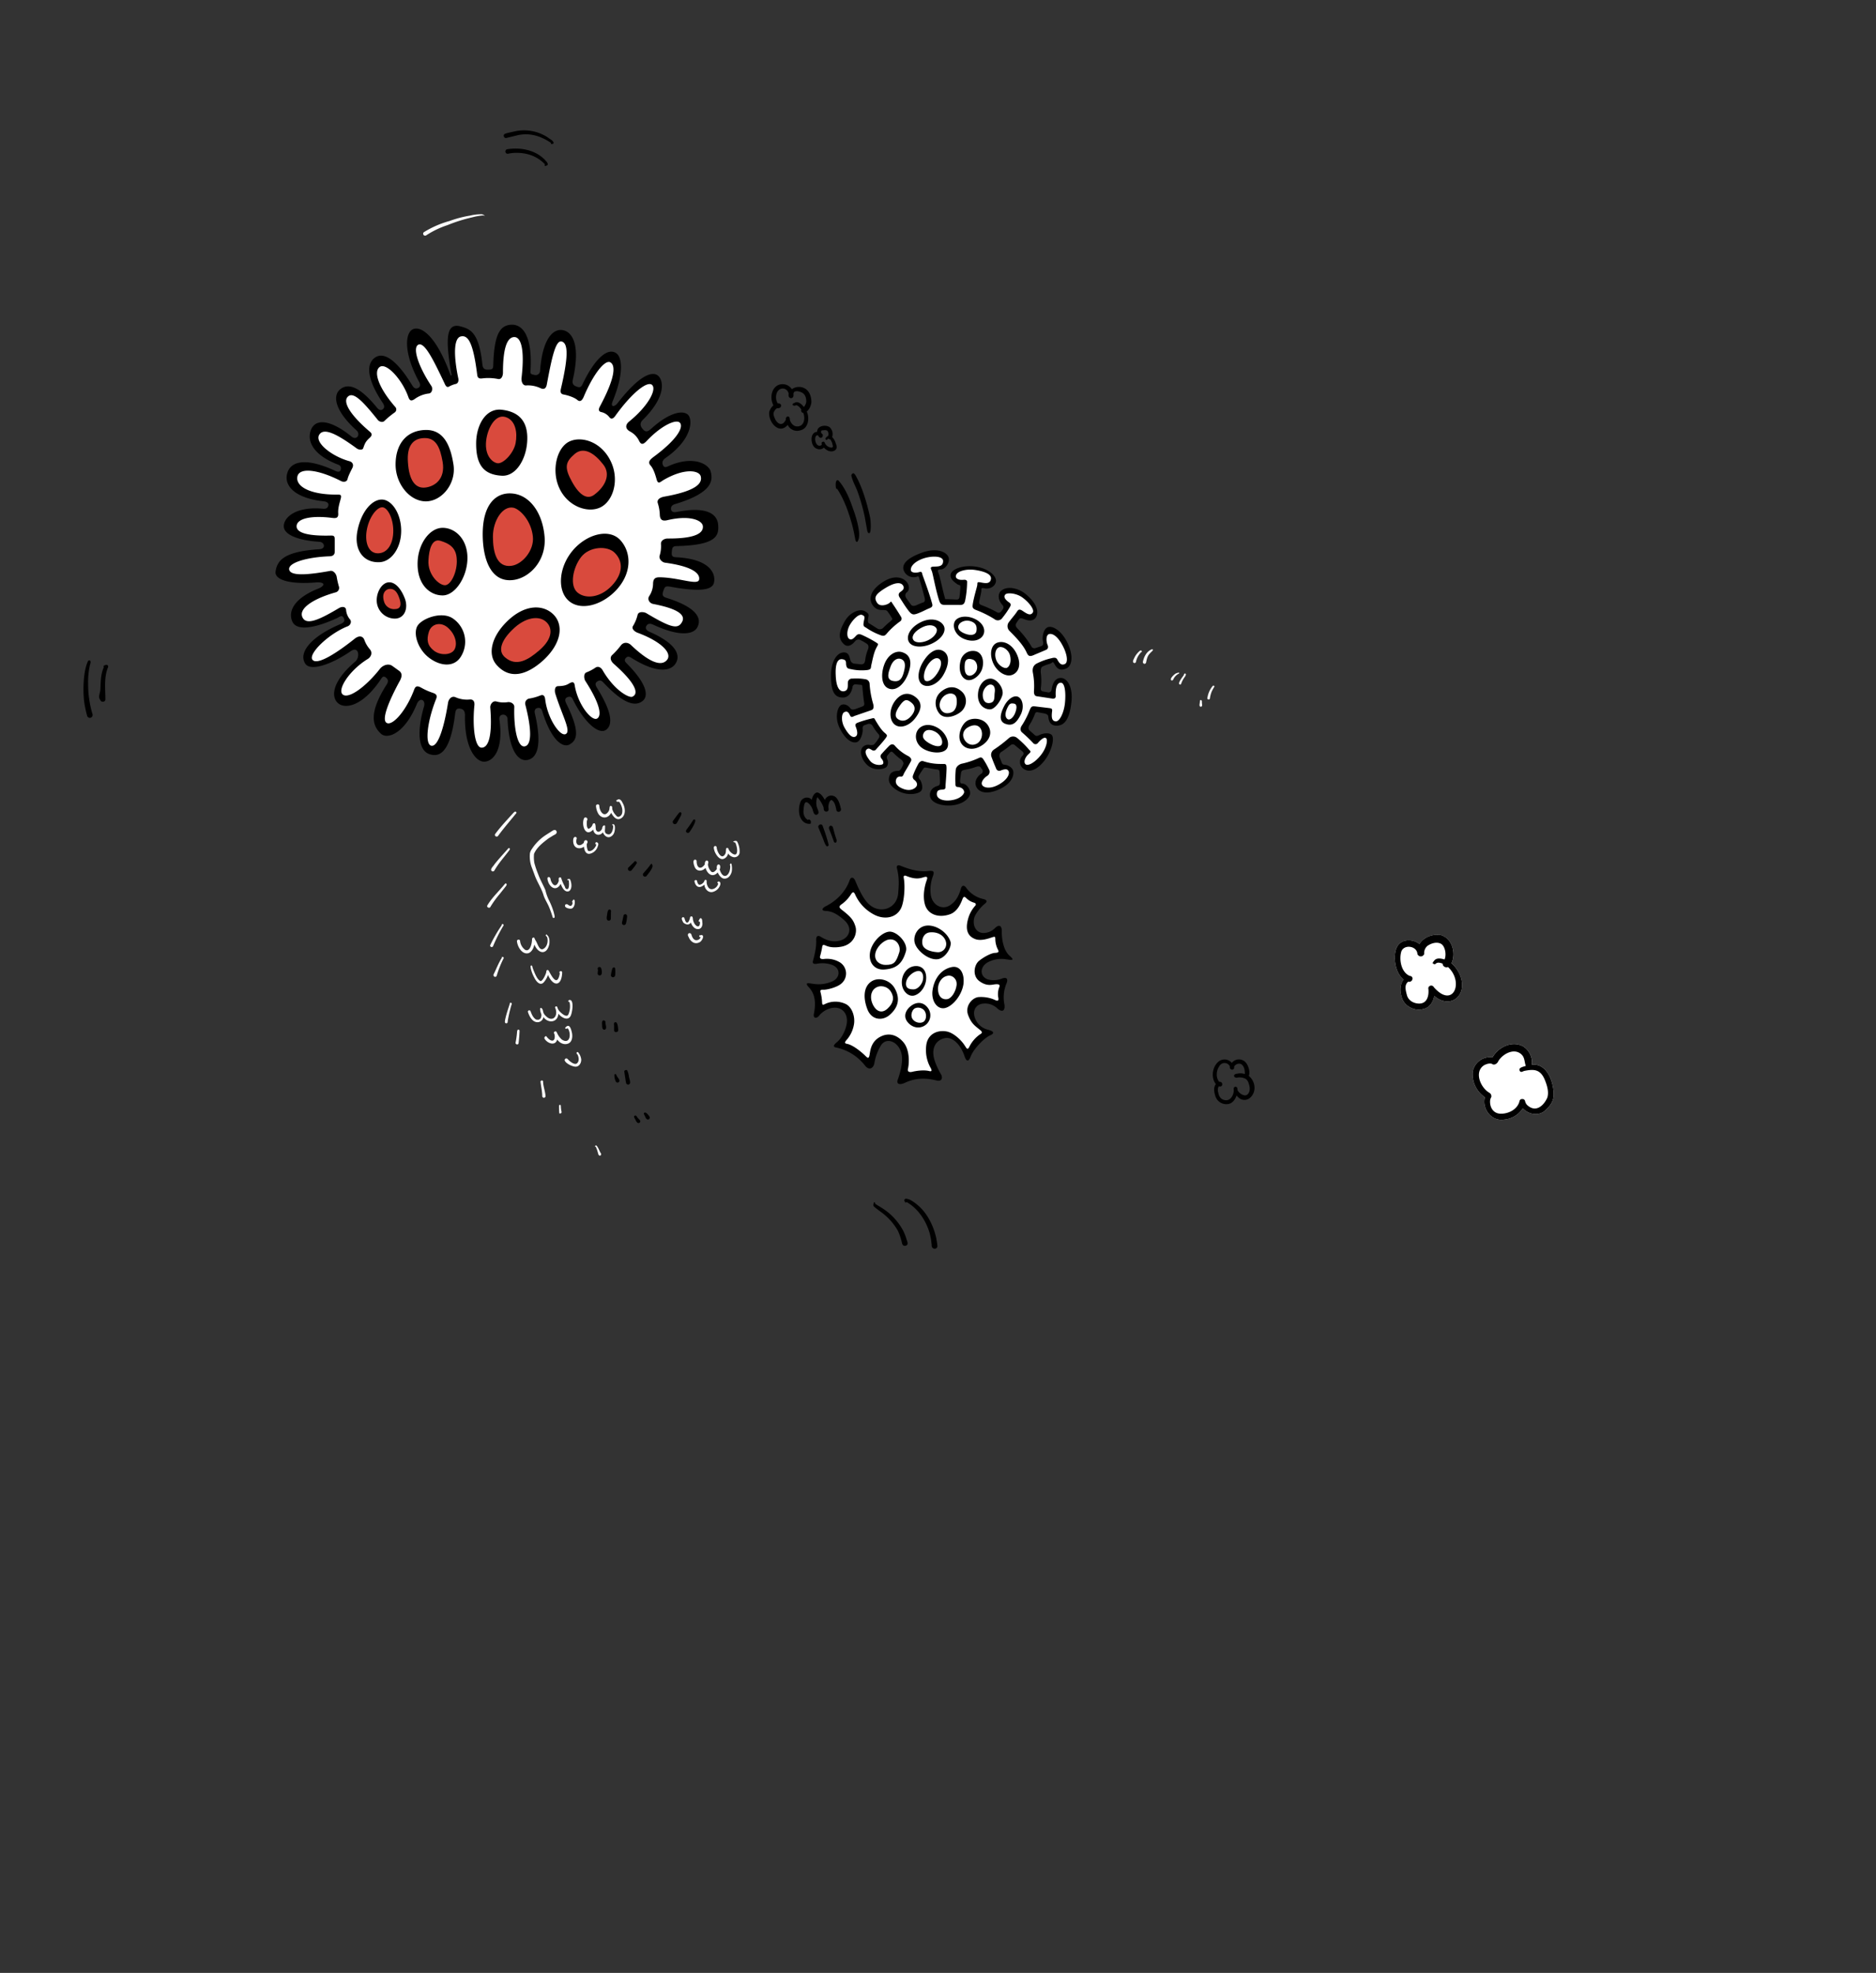 <svg xmlns="http://www.w3.org/2000/svg" viewBox="0 0 1141 1199.8"><rect x="0" y="0" width="1141" height="1199.8" fill="#333333" stroke="none"/><defs><style>.cls-1{fill:#fff;}.cls-2{fill-rule:evenodd;}.cls-3{fill:#d94a3d;}</style></defs><g id="Calque_1" data-name="Calque 1"><g id="Layer_1" data-name="Layer 1"><path class="cls-1" d="M903.1,667.3c-1.8,7.1,4,14.8,11.6,13.6a15,15,0,0,0,11.5-6.9c3.3,3.8,9.6,4.9,13.4,1.5s5.3-6.1,5.4-9.9c-.1-7.6-4-19.1-13.3-18.1a11.7,11.7,0,0,0-5.4-11.2c-6.7-3.6-15,.5-18.5,6.7a10.8,10.8,0,0,0-12.1,8.8A17,17,0,0,0,903.1,667.3Z"/><path class="cls-1" d="M853.7,595.7c-2.4,3.1-2.3,7.3-1.1,10.9,1.5,5.4,7.9,8.6,13.2,7,3.7-.8,6.1-4.5,6.5-8,5.6,5.2,13.8,4.7,16.5-3.1,1.7-6-1.4-12.7-6-16.7,2.9-6.1.4-15.4-6.7-17.2-4.7-.7-10.3,1.3-12.8,5.5-4.1-3.3-11-3.2-13.6,1.7S848.1,591.3,853.7,595.7Z"/><path d="M417.6,504.5a1.8,1.8,0,0,0-.4,1,1.2,1.2,0,0,0,1.4,1,1,1,0,0,0,.7-.4c.7-.9,4.8-7.1,3.2-7.7a.8.8,0,0,0-.9.3h0C420.4,500.7,419,502.6,417.6,504.5Z"/><path d="M411.6,500.6c.7-1.2,1.4-2.4,2-3.6a5,5,0,0,0,.9-2.4,1,1,0,0,0-.9-.7l-.5.3h0c-1.3,1.6-2.5,3.3-3.7,4.9a1.3,1.3,0,0,0,.4,1.9,1.3,1.3,0,0,0,1.8-.4Z"/><path d="M391.2,531.2a1.3,1.3,0,0,0,.5,1.8,1.4,1.4,0,0,0,1.4-.1c1-1.4,4.3-5,3.7-6.7s-.8-.6-1.2-.3-.3.2-.3.4h0C394,528.1,392.5,529.6,391.2,531.2Z"/><path d="M381.9,528.4a1.3,1.3,0,0,0,1.3,1.3,1.3,1.3,0,0,0,.9-.4c.9-1.1,1.8-2.2,2.6-3.4s.8-1.3.3-1.9a.8.8,0,0,0-1.4.3l-3.3,3.2A1.1,1.1,0,0,0,381.9,528.4Z"/><path d="M380.7,561.7a23.4,23.4,0,0,0,.7-4.5,1.1,1.1,0,0,0-2.2-.2h0l-.9,4.1a1.2,1.2,0,0,0,.8,1.4A1.3,1.3,0,0,0,380.7,561.7Z"/><path d="M371.5,558.7c.1-1.4,0-2.8.1-4.3a1.2,1.2,0,0,0-.2-1c-1.5-1.2-2,1.4-2.1,2.5s-1,3.8.9,4a1.2,1.2,0,0,0,1.3-1.1Z"/><path d="M374.1,593.3a16.9,16.9,0,0,0,0-4.5c-.6-1-1.7-.2-1.8.7a19.4,19.4,0,0,0-.7,3.3,1.2,1.2,0,0,0,.2,1,1.2,1.2,0,0,0,1.8.2C373.9,593.9,374,593.6,374.1,593.3Z"/><path d="M365.9,592.3a5.8,5.8,0,0,0-.2-3.2,1.1,1.1,0,0,0-1.2-1,1,1,0,0,0-1,1.1,1.4,1.4,0,0,0,.2.6c0,1.2-.8,3.1.8,3.4A1.2,1.2,0,0,0,365.9,592.3Z"/><path d="M376,626.7c0-1.1-.3-6.5-2.4-4.7-.3.5-.1,1.3-.1,1.8v3a1.2,1.2,0,0,0,1.6.8A1.2,1.2,0,0,0,376,626.7Z"/><path d="M367.6,626.2c1.5-.2,1-2.1.8-3.1a5.9,5.9,0,0,1-.2-1.3,1,1,0,0,0-.7-1.2c-1.4-.4-1.4,1.4-1.3,2.4S366,626.2,367.6,626.2Z"/><path d="M380.7,650.8a.9.9,0,0,0-1,1h0c.2,1,.3,2.1.5,3.2s.3,2.4.6,3.6a1.3,1.3,0,0,0,1.5,1c1.9-.5.3-3.7.2-5a12.7,12.7,0,0,0-.8-3.1.9.9,0,0,0-1-.8Z"/><path d="M376,658.3c2-1-.6-3.1-1.1-4.4a.7.7,0,0,0-.7-.7l-.5.2a8.3,8.3,0,0,0,.9,4.4A1.1,1.1,0,0,0,376,658.3Z"/><path d="M394.6,680.7a1.2,1.2,0,0,0,.5-1.5c-.5-.8-2.4-3.5-3.4-2.3a.7.7,0,0,0,.1.9C392.4,678.9,393,681.4,394.6,680.7Z"/><path d="M389,682.8c1.4-1.2-.8-2.3-1.4-3.3s-.9-1.4-1.7-.9.4,1.8.7,2.6S387.8,683.6,389,682.8Z"/><path d="M508.3,295.7c.1,1.2.4,2.1.8,1.5,3.2,4.7,6.1,11.3,8.5,19.6q1.4,4.6,2.4,10.2c.2,1.9.8,3,1.5,2.4l.2-.3c2.8-4.3-2.1-17.8-3.4-21.2-2.3-6.7-5.1-12-8-15.3C509.5,291.4,508,291.7,508.3,295.7Z"/><path d="M518.1,290.4c1,3.4,2.4,5.6,3.5,8.6a119.7,119.7,0,0,1,4.3,15.1l1.5,8.3c.3,1.7,1.1,2.3,1.7,1.5s.7-6.1.1-9.2c-2-9.3-4.6-17.3-7.6-23.3-.9-1.6-2-4.3-3.1-3.4S517.9,289.5,518.1,290.4Z"/><path d="M504,513.8a85.2,85.2,0,0,0-2.6-8.6l-1-2.8a2,2,0,0,0-.6-.9,1.5,1.5,0,0,0-2,.8,1.2,1.2,0,0,0-.1.8l2.4,5.8c.8,1.8,1.3,4,2.5,5.6a.8.8,0,0,0,1.2-.2C504,514.2,504,514,504,513.8Z"/><path d="M508.8,510.7l-1-3.1-1.2-4.4a1.4,1.4,0,0,0-1.6-1,1.5,1.5,0,0,0-.8,1.7l1.7,4.4,1.2,3.3a1.1,1.1,0,0,0,1,.9C508.7,512.5,509,511.4,508.8,510.7Z"/><path d="M511.5,492.1c-.6-2.5-1.2-5.4-3.2-7.3a4.2,4.2,0,0,0-6.6,1.7c-1-1.7-2.1-3.6-4-4.4s-3.8,2.3-3.9,4.3a4.1,4.1,0,0,0-5.8-.3,3.3,3.3,0,0,0-1.1,1.5,14,14,0,0,0-.6,8.1c.6,2.4,2.3,4.8,4.8,5.2s2-.2,2.1-1.2a1.4,1.4,0,0,0-.7-1.1.7.7,0,0,0-.9-.1c0,.1-.1.1-.1.2-2.1-1-3-3.5-2.8-5.7s.3-6.5,2.8-4.7a8.9,8.9,0,0,1,2.7,3.9c.4,1.3,1,4.2,2.9,3.1s-.5-3.8-.5-5.6a9.2,9.2,0,0,1,.5-4.9,19,19,0,0,1,3.7,5.9c.3.7,0,1.5.5,2.2a1.5,1.5,0,0,0,2,.5,1.7,1.7,0,0,0,.6-.6,6.6,6.6,0,0,0-.1-2c.1-.7.2-3.7,1.9-4.3,2.1,1.1,2.5,3.9,3,6.1a1.3,1.3,0,0,0,1.5,1.1h.1a1.5,1.5,0,0,0,1.2-1.6Z"/><path d="M309,93.5a22.3,22.3,0,0,1,3.6-.5c7.1-.4,14,1.7,18.9,7-.6.2-.2,1.2.5.9l.3-.3a.6.6,0,0,0,.7-.2c.6-1.2-.9-2.3-1.5-3.1-5.8-6.1-15-7.9-23.2-6.5a1.4,1.4,0,0,0,.7,2.7Z"/><path d="M308,83.9l7-1.7c7.3-1.6,14.1.6,20.1,4.7-.3.5.4,1,.7.6h.1a.7.7,0,0,0,.8-.5c0-1.5-2.5-2.5-3.5-3.4A26.3,26.3,0,0,0,312.6,80c-1.7.4-3.5.7-5.3,1.3a1.6,1.6,0,0,0-.8.6,1.5,1.5,0,0,0,.6,1.9A1.4,1.4,0,0,0,308,83.9Z"/><path d="M61,425.7a1.6,1.6,0,0,0,2,1,1.4,1.4,0,0,0,1.1-1.2c0-6.4-.9-13.1,1.4-19.2.7-1,.1-2.3-1.2-1.9s-1.6.6-1.1,1.3c-2.1,4.4-1.9,9.4-2.2,14.1C60.8,421.8,59.5,423.8,61,425.7Z"/><path d="M51.6,429.3c.4,2,.8,4,1.4,6a1.7,1.7,0,0,0,2.1,1.2h0a1.8,1.8,0,0,0,1.2-2.1,49.2,49.2,0,0,1-1.4-5.5,63,63,0,0,1-1.3-13,46.6,46.6,0,0,1,.9-10.5c.1-1.1,1.4-3.6-.2-3.8a1,1,0,0,0-.8.5C50.4,408.6,50.2,422.2,51.6,429.3Z"/><path d="M531.5,733.7c2.2,2,4.9,3.6,7.1,5.6a35.2,35.2,0,0,1,7.5,9.2,32.4,32.4,0,0,1,1.9,5.2c.6,1.4.4,4.4,2.7,3.9s1-2.7.6-4.1a29.2,29.2,0,0,0-1.9-4.9,36.5,36.5,0,0,0-10.7-12.4c-1.9-1.4-4-2.6-6.1-3.9a.9.9,0,0,1-.4-.8.4.4,0,0,0-.4-.4h0c-.4,0-.3.6-.4.9A1.4,1.4,0,0,0,531.5,733.7Z"/><path d="M550.3,730.6c0,.7.7,1,1.1.4,7,4,11.7,11.2,14,18.8a45.5,45.5,0,0,1,1.3,8.1,1.8,1.8,0,0,0,2,1.5,1.6,1.6,0,0,0,1.4-1.9h0c-.1-1.4-.4-2.8-.6-4.2-1.5-7.3-5.3-15.2-11-20.1a25.3,25.3,0,0,0-4.2-3.1,7.6,7.6,0,0,0-3.2-1.1,1.1,1.1,0,0,0-1.1.9A1.1,1.1,0,0,0,550.3,730.6Z"/><path d="M739.5,659.3c-1.7,2.2-1,5.2-.2,7.6a7,7,0,0,0,7.8,4.5c2.6-.5,4.2-2.8,5-5.2,2.8,3.8,7.4,3.6,9.8-.5s.6-9.1-2.4-11.4c1-2.1-.1-5.8-1.4-7.6a5.5,5.5,0,0,0-7.6-1.5,4.9,4.9,0,0,0-1.3,1.2,5.8,5.8,0,0,0-8.2-.7h0C737.3,648.9,736.4,655.4,739.5,659.3Zm2-1.4c-2.1-2.6-1.8-6.8.1-9.5a3.6,3.6,0,0,1,4.9-1.5,3.9,3.9,0,0,1,1.5,1.6c-.4,2.5,3,2.8,2.6.2a3.4,3.4,0,0,1,4.2-1.6c2,1.2,2.4,3.9,2.3,6.1a7.5,7.5,0,0,0-4.2-.3c-1.1.1-3,.5-2.1,2a2,2,0,0,0,2,.4,8,8,0,0,1,4.6.7c1.6.9,2.1,2.7,2.5,4.4s.3,4-1.3,5.3-4.7-.5-5.8-2.5c-.3-.5,0-1.3-.5-1.9a1.3,1.3,0,0,0-1-.4c-1.3.3-.9,1.6-.9,2.5-.2,2.7-2,6-5,5.7s-4.1-2.5-4.5-4.9a4.5,4.5,0,0,1,.4-3.6c2.6,1,2.9-3,.2-2.7Z"/><path d="M479.1,258.4a6.3,6.3,0,0,0,7.7,3.3c4.9-1.1,5.7-7.4,3.9-11.4a8.9,8.9,0,0,0,2.8-5.8c0-2.9-.9-6.1-3.4-7.9a7.4,7.4,0,0,0-8.5.1,6.7,6.7,0,0,0-8.1-2.6c-4.6,2-5.3,8.4-3.1,12.4a9.3,9.3,0,0,0-2.5,3.8C466.9,256.2,473.7,264.8,479.1,258.4Zm-8.6-7.3a5.5,5.5,0,0,1,2.1-2.9c2.9.6,3.5-3.1.4-2.9-2-3.1-1.1-9.2,3.4-9a3.8,3.8,0,0,1,3.3,3.3c-.8,3,3.2,3.6,2.9.4s4-2.1,5.7-.9,2,3.2,2.1,5a5.9,5.9,0,0,1-1.5,3.4c-1.3-1.7-3.8-4-5.9-2.3a.9.9,0,0,0-.9.6.6.6,0,0,0,.6.8h0a1.1,1.1,0,0,0,1.2-.1c1.4-.3,2.7,1.5,3.5,2.5a1.5,1.5,0,0,0,.7,2h.4c1.5,3.4.6,8.7-4,8.3-2-.1-3.7-2.2-4.1-4.1a3.2,3.2,0,0,0-.4-1.6c-1.1-.9-2.3.3-2,1.5-2.1,4.8-5.7,2.6-7-1.3a5.2,5.2,0,0,1-.5-2.8Z"/><path d="M495,271.6c1.5,1.8,4.4,2.3,6.1.6,1.5,1.7,3.9,2.9,6.1,2s1.8-3,1.1-4.6a8.6,8.6,0,0,0-2.2-3.8,5.7,5.7,0,0,0-1.4-5.9c-2.4-1.9-7.8-1-7.7,2.7C492.8,262.9,492.9,269,495,271.6Zm2.6-6.8c.4,1.3,2.1,2.2,2.7.6s-.8-1.5-.9-2.4.2-1.3.9-1.3,2.1-.4,2.9.3a3.1,3.1,0,0,1,.4,3.2c-.7.3-2.2,1.5-1.2,2.2a.5.5,0,0,0,.8-.1c0-.1.1-.1.1-.2l.4-.4.3.2a.8.8,0,0,0,.9.2,8.3,8.3,0,0,1,1.5,3.5c.3.8.3,1.7-.9,1.6a4.9,4.9,0,0,1-3.7-2.5,2.1,2.1,0,0,0-.6-1,1.2,1.2,0,0,0-1.3.3c-.5.5.2,1.3-.3,1.7-3.9,2.3-5.2-6.8-2-5.9Z"/><path class="cls-1" d="M718.4,415.8a15.3,15.3,0,0,1,2.1-4,3.8,3.8,0,0,0,.8-1.7c-.1-.3-.4-.6-.7-.5s-.6.4-.5.7-4.3,5.3-2.6,5.9a.5.5,0,0,0,.8-.2Z"/><path class="cls-1" d="M735.9,424.5a18.2,18.2,0,0,1,1.1-4c.4-.8.8-1.6,1.3-2.4s.4-.7.1-1-.8-.1-1,.3a14.4,14.4,0,0,0-3,6.8.8.8,0,0,0,.3,1.1.8.8,0,0,0,1.2-.8Z"/><path class="cls-1" d="M697,403.1c.4-1.8.7-3.8,2-5.3s1.4-1.4,2-2.1-.1-.9-.5-.8h0c-3.1,1.2-4.8,4.6-5.4,7.7a1.1,1.1,0,0,0,.9,1.1A1.1,1.1,0,0,0,697,403.1Z"/><path class="cls-1" d="M690.9,402.5a11.5,11.5,0,0,1,3.2-5.9.4.4,0,0,0,.4-.4.3.3,0,0,1-.1-.2c-.1-.5-.6-.5-1-.3a12.4,12.4,0,0,0-3.5,4.4c-.4.9-1.5,2.6-.1,3.1a.9.9,0,0,0,1.1-.7Z"/><path class="cls-1" d="M713.5,413.4a7.5,7.5,0,0,1,3.2-3.6c.3-.1.6-.2.5-.6s-1.6.2-2.1.4-4.1,3.2-2.6,4.2A1,1,0,0,0,713.5,413.4Z"/><path class="cls-1" d="M730.4,429.8c1.2-.2.6-1.6.6-2.4s.1-1.5-.6-1.7-.6,1.3-.7,1.9S729.2,429.8,730.4,429.8Z"/><path class="cls-1" d="M439.8,522.4a4.1,4.1,0,0,0,3-3.4,5.4,5.4,0,0,0,3.4,2.3,3.2,3.2,0,0,0,3.6-2.5,12.6,12.6,0,0,0-1.4-6.9c-.4-.7-1.3-.6-2-.3s-.4.1-.4.3.9.4,1.2.5c.8,1.7,1.7,5.2.7,6.8s-4.3-1.1-4.8-2.9a1,1,0,0,0-.9-.7l-.5.3c-.3,1.2,0,2.5-.7,3.6-2.3,3.8-5-1.9-5.1-4.1a.9.9,0,0,0-.9-.9h0c-1.4.2-.7,1.9-.5,2.8S436.9,523,439.8,522.4Z"/><path class="cls-1" d="M441.2,534.3c2.2-.3,3.5-2.5,3.9-4.5a12.8,12.8,0,0,0-.1-3.9.9.9,0,0,0-.3-.7c-.3-.1-.6,0-.6.3s0,.1-.1.2-.2.5.1.5c.5,5.6-4,10-6.4,2.6,1.5-3.7-2.3-4.4-1.7-.3-.8,1-2.2,2.7-3.5,1.5a7.5,7.5,0,0,1-1.9-4c-.1-.7.4-1.3.1-2.1a.9.9,0,0,0-1.2-.5,1,1,0,0,0-.5.6,2.2,2.2,0,0,0-.3,1.6c-2.5,3.7-5,2.2-5-1.9a.9.9,0,0,0-.8-.9c-2.1-.1-.7,4-.1,5,1.5,2.5,4.7,1.9,6.3,0,1.1,3.7,4.3,6.2,7.4,2.8C437.4,532.4,438.9,534.7,441.2,534.3Z"/><path class="cls-1" d="M433.2,542.5a6.4,6.4,0,0,0,4.5-3.5c.4-.8.8-2,0-2.7s-2,.5-.9,1c-.3,2.4-3.9,4.8-5.8,2.6a6,6,0,0,1-1.2-4.1.7.7,0,0,0-.3-.6.5.5,0,0,0-.7,0c-.4.1-.4.7-.6,1a4,4,0,0,1-2.8,1.9c-1-.3-1.3-1.6-1.5-2.5a.8.8,0,0,0-1.1-.3.7.7,0,0,0-.4.8c.8,3.5,3.2,4.4,6,1.9C428.6,540.5,430.6,542.9,433.2,542.5Z"/><path class="cls-1" d="M377.3,497.9c3.4-1.6,3.2-6.2,1.6-9.2-.5-.9-.9-2.1-2-2.5s-.9.2-1.4.2a.6.6,0,0,0-.6.6.6.6,0,0,0,.5.6h1.2c1.4,2,2.4,4.7,1.7,7.2a2.8,2.8,0,0,1-2.4,2,2.6,2.6,0,0,1-1.3-1,8.7,8.7,0,0,1-2.2-3.7c-.1-.5.1-1.2-.3-1.7h0a.8.8,0,0,0-1-.2l-.2.3c-.3.9-.1,1.9-.7,2.8-2.7,4.4-5.6.1-5.7-3.3-.1-1.3-2.2-1-2,.3a10.9,10.9,0,0,0,1.6,4.9c2.3,3,6,2.4,7.6-.9C372.7,496.1,374.7,499.1,377.3,497.9Z"/><path class="cls-1" d="M371,509a4.3,4.3,0,0,0,2.6-2.8c.4-1,1-5.5-1-4.9a.3.3,0,0,0-.3.3c0,.3.4.3.6.3.2,1.8-.6,6-3.1,5.5s-1.8-2.4-1.8-3.8.2-1.3-.3-1.6-1.4.7-1.4,1.5-1.5,2.9-2.9,2.2-1-2.4-1.2-3.6-.4-1.7-1.3-1.3a.8.8,0,0,0-.5.7,4.3,4.3,0,0,1-2.5,2.6c-1.2-.9-1-2.8-1-4.2a2.8,2.8,0,0,1,.3-1.3,1.1,1.1,0,0,0-.7-1.4,1,1,0,0,0-1.3.5c-1.7,3.9.8,11.9,5.6,6.8.5,3.3,3.8,4.3,5.9,1.7C367.3,507.9,369.1,509.7,371,509Z"/><path class="cls-1" d="M337.2,558.1c.4-.9-.2-2-.3-2.9a42.4,42.4,0,0,0-3-7.7,28.7,28.7,0,0,1-2.2-6.2c-1.4-3.3-3.2-6.3-4.4-9.7a54.4,54.4,0,0,1-2.3-6.8,20.3,20.3,0,0,1-.2-5.5c1.7-4.1,5.5-6.9,8.9-9.5l3.1-1.9c1-.4,2.3-1.2,1.6-2.5s-2.1-.4-3.1.3l-3.3,2.1a28.7,28.7,0,0,0-8.5,8.5,6.6,6.6,0,0,0-1.2,2.7,19.1,19.1,0,0,0,.9,7.9l1.8,4.8c1.5,4.5,4.4,8.5,5.7,13.1.9,2.5,2.4,4.7,3.4,7.2s1.5,4,2.1,6h0a.7.7,0,0,0,1,.1Z"/><path class="cls-1" d="M359.2,519.1a6.5,6.5,0,0,0,4.2-3.9c.3-.8.9-2.1.1-2.7s-1.4-.3-1.4.5a.6.6,0,0,0,.6.6c-.5,1.9-2.7,4.5-4.8,3.9-.2-.1-.4-.2-.4-.4a8.6,8.6,0,0,1-.6-3.9c1.6-2.2-1.6-3.4-1.8-.7-2.5,2.8-5.4,1.5-4.4-2.3a.9.9,0,0,0-.5-1.2h-.1c-1.9-.3-1.6,3.3-1.2,4.3.9,2.9,4.1,3.2,6.3,1.6C355.3,517.1,356.4,520,359.2,519.1Z"/><path class="cls-1" d="M346.2,541.9c1.8-1.4,1.5-4.4.8-6.4-.1-.4-.4-1-.9-1l-.7.2c-.2,0-.4.1-.4.3s.5.3.8.3.7,5.3-.7,5.4-1.3-1.2-1.8-2a25.5,25.5,0,0,1-2-4.8.8.8,0,0,0-1.1-.2h-.1c-.6.6-.1,1.5-.3,2.2-1.5,4-3.6,2.7-4.8-.5-.2-.8-.2-2.1-1.4-2s-.4,2.4,0,3.4c1.7,3.8,5.3,4.8,7.4.7C341.8,539.6,343.5,543.1,346.2,541.9Z"/><path class="cls-1" d="M425,565c1.7-.3,2.4-2.2,2.2-3.8s0-2-.7-2.7a.6.6,0,0,0-.9.3.1.1,0,0,0-.1.1,4.1,4.1,0,0,1-.5.9c-.2.4.3,1,.7.7.3,4.5-2.8,3.1-3.9,0a6.5,6.5,0,0,1-.4-2c-.1-.4-.1-.9-.5-1.1a.8.8,0,0,0-1.1.3.3.3,0,0,0-.1.2v.3c-1,3.6-2.4,4.1-3.4.2a.9.9,0,0,0-1-.6c-1.3.5-.3,2,.1,2.9s3.4,2.7,4.8.3C420.8,563,422.6,565.4,425,565Z"/><path class="cls-1" d="M425.3,573.1c1.3-.3,3.6-4.1,1.4-4.5l-.7.2c-.3-.1-.5,0-.7.3v.2a.6.6,0,0,0,.8.6h.1a2.8,2.8,0,0,1-3.3,1.8c-1.4-.5-2-2.1-2.4-3.4a1.2,1.2,0,0,0-1.3-.8,1.3,1.3,0,0,0-.7.5c-.4.8.2,1.5.5,2.2C420.1,572.7,422.6,574.5,425.3,573.1Z"/><path class="cls-1" d="M347.2,552.6c2.1,0,2.9-3.8,2.1-5.4a.5.5,0,0,0-.8.2c-.1.1-.1.4-.3.5s-.4.9.1,1c-.3,2.1-1.2,2.6-3,1.2a1.2,1.2,0,0,0-1.4,0C342.7,551.9,345.9,552.7,347.2,552.6Z"/><path class="cls-1" d="M330.8,597.3a12.9,12.9,0,0,0,2.5-4.4c3,7,8.1,7.3,8.6-1,.3-2.2-2.5-1.2-1.4,0-1.3,7.4-4,3.6-6.3-.7-.3-.5-.5-1.3-1.2-1.3s-.7.9-.8,1.5-1.7,4.7-3.3,5.3h.1c-2.2-.5-3.8-5-4.6-6.9a14.2,14.2,0,0,1-.7-2.2c0-.5-.8-.6-1-.1a7.6,7.6,0,0,0,.3,2.1,20,20,0,0,0,1.9,4.8C325.9,596.6,328.5,600,330.8,597.3Z"/><path class="cls-1" d="M321.6,579.6c2-.9,3-3.2,3.4-5.2,2.4,5.8,7.6,6.6,9.1-.2.2-1.7.2-3.9-1-5.2s-.7-.7-1.1-.3a.4.4,0,0,0,.1.5,2.7,2.7,0,0,1,.7.8c.7,2.5,0,5.9-2.4,7.1s-3.4-3.2-4.5-4.9-.7-2.4-1.8-1.9a.8.8,0,0,0-.5.7,16.4,16.4,0,0,1-.2,2.2c-.3,1.9-1.4,5.6-3.9,4.5a7.6,7.6,0,0,1-3.2-5.7,1,1,0,0,0-1.3-.5,1.1,1.1,0,0,0-.6.7C314.6,575.6,317.6,580.9,321.6,579.6Z"/><path class="cls-1" d="M327.5,621.6a3.6,3.6,0,0,0,3-3.1c2.9,4.1,8.8,3.4,9.1-2,1.6,2,5.5,4.6,7.3,1.6,1.1-1.5,2.6-10.7-.7-9.9-.8.1-.6,1.4.2,1.2a12.1,12.1,0,0,1-.7,7.5c-1,2.2-4-.5-5-1.5a5.7,5.7,0,0,1-1.7-2.8.9.9,0,0,0-.6-.6.8.8,0,0,0-.8.6c0,.2,0,.3.1.4,2.1,4.9-1.7,9.2-5.9,4.7a5,5,0,0,1-1.3-1.9c-.3-.9-.3-2.4-1.4-2.8s-.4,2.6,0,3.4a3,3,0,0,1,0,2.1,2,2,0,0,1-2.5,1.6h-.4c-1.9-1-2.8-3.2-3.5-5.1a.8.8,0,0,0-1.1-.5.8.8,0,0,0-.5,1C322,618.2,324,622.1,327.5,621.6Z"/><path class="cls-1" d="M345.1,634.8c3-.8,3.3-4.4,2.7-7s-1.5-4.9-3.3-3.5.1,1.6.8,1c2.3,3.2,1.5,10.2-3.6,6.9a12.2,12.2,0,0,1-2.7-3.6c-.3-.6-.6-1.7-1.5-1.3s-.6,1-.3,1.6a4.7,4.7,0,0,1,.2,1.7c-.1,2.9-2.1,2.7-3.8,1.1s-1.1-1.9-2.1-1.3a1.1,1.1,0,0,0-.3,1.3c1.7,2.8,6.5,4.7,7.7.5C340.2,634.1,342.7,635.5,345.1,634.8Z"/><path class="cls-1" d="M350.2,648.7c2.2-.1,3.4-2.4,3.3-4.4a8.3,8.3,0,0,0-1.6-4c-.5-.9-1.5-.5-1.1.5a.4.4,0,0,0,.4.4h0c.8,1.6,1.3,4-.2,5.4s-4.6-1.2-5.7-2.5a1.1,1.1,0,0,0-1.6-.1c-.1.2-.3.4-.3.6C343.6,646.6,348.3,648.8,350.2,648.7Z"/><path class="cls-1" d="M302.9,508.4c3.4-4.7,7.2-9,10.8-13.5a.8.8,0,0,0,.3-1.1h-.1c-.6-.6-1.3.2-1.7.6-3.8,4.2-7.7,8.3-11.1,12.9a1,1,0,0,0,.6,1.4A1.1,1.1,0,0,0,302.9,508.4Z"/><path class="cls-1" d="M300.7,529.4c2.6-4.6,6.1-8.3,9.2-12.5.5-.6,0-1.5-.7-1l-1.7,1.9c-2.3,2.6-4.7,5.2-6.8,7.9-.6,1.1-3,3-1.5,4.1A1.1,1.1,0,0,0,300.7,529.4Z"/><path class="cls-1" d="M298.1,551.8a58.6,58.6,0,0,1,5.9-8.2l3.8-4.8c.2-.4.5-.8.3-1.2a.7.7,0,0,0-.8-.3.1.1,0,0,1-.1.1h0c-3.6,4.5-8,8.4-10.9,13.4a1,1,0,0,0,.9,1.2A1,1,0,0,0,298.1,551.8Z"/><path class="cls-1" d="M299.9,575.4a94.4,94.4,0,0,1,6.2-12.3c.3-.4.3-1.1-.4-1.1a.4.4,0,0,0-.5.2.3.3,0,0,0,0,.4,90.6,90.6,0,0,0-7,12.1C297.7,575.8,299.4,576.5,299.9,575.4Z"/><path class="cls-1" d="M302.1,593.4a62.5,62.5,0,0,1,4.1-10.4c.3-.4.2-1-.4-1s-.3-.2-.4,0a.2.2,0,0,0-.1.4c-2.1,3.2-3.4,6.8-5.1,10.2a1.1,1.1,0,0,0,.6,1.4A1,1,0,0,0,302.1,593.4Z"/><path class="cls-1" d="M308.4,622.2c.4-.2.4-.9.4-1.2.4-2.4.9-4.8,1.5-7.1s.5-1.9.8-2.8.2-.9-.2-1.2a.5.5,0,0,0-.8.2v.2c-1,3.2-2.1,6.2-2.8,9.5a7.7,7.7,0,0,0-.2,1.5.8.8,0,0,0,.7,1A.8.8,0,0,0,308.4,622.2Z"/><path class="cls-1" d="M315.4,634.4c.3-2.5.5-4.9.6-7.4a.9.9,0,0,0-.3-.7c-1.3-.7-1.2,1.4-1.3,2.2a52.1,52.1,0,0,1-.8,5.5C313.3,635.2,315.2,635.7,315.4,634.4Z"/><path class="cls-1" d="M331.8,666.6c-.2-2.9-1.3-5.6-1.5-8.5a.8.8,0,0,0-.5-1,.8.8,0,0,0-1,.6.4.4,0,0,0,0,.5c.3,2.8,1,5.6,1,8.4a1,1,0,0,0,2,0Z"/><path class="cls-1" d="M340.9,677.1c1.2-.2.4-1.5.4-2.2a19.4,19.4,0,0,1-.2-2.4.6.6,0,0,0-.5-.6.6.6,0,0,0-.6.6c0,1.2,0,2.5.1,3.8S340.5,677.2,340.9,677.1Z"/><path class="cls-1" d="M365.2,702.7c.7-.4.4-1.2,0-1.7s-2.1-5.2-3-4.3-.1.5.1.6a17.5,17.5,0,0,1,1.2,3.2C363.8,701.3,363.9,703.2,365.2,702.7Z"/><path class="cls-1" d="M259.1,143.2a54.5,54.5,0,0,1,13.1-6.3,95.5,95.5,0,0,1,14.9-4.7,38.7,38.7,0,0,1,6.8-1.2l.6.2c.2.1.3-.2.1-.2a3.3,3.3,0,0,0-1.6-.7,27.4,27.4,0,0,0-7,.8,68.7,68.7,0,0,0-12.6,3.3,60.1,60.1,0,0,0-15.6,6.8,1.2,1.2,0,0,0,1.3,2Z"/></g><g id="Calque_2" data-name="Calque 2"><path d="M853.7,595.7c-2.4,3.1-2.3,7.3-1.1,10.9,1.5,5.4,7.9,8.6,13.2,7,3.7-.8,6.1-4.5,6.5-8,5.6,5.2,13.8,4.7,16.5-3.1,1.7-6-1.4-12.7-6-16.7,2.9-6.1.4-15.4-6.7-17.2-4.7-.7-10.3,1.3-12.8,5.5-4.1-3.3-11-3.2-13.6,1.7S848.1,591.3,853.7,595.7Zm2.8,1.3a2,2,0,0,0,2.5-1.3,2.8,2.8,0,0,0,.1-.9,1.7,1.7,0,0,0-1.7-1.3c-5.1-2.2-6.5-9.6-5.2-14.5s9.6-4,9.9,1.2h0a2.2,2.2,0,0,0,2.8,1.3,2.4,2.4,0,0,0,1.3-1.3,5.8,5.8,0,0,1,1.9-4.9c2.2-1.6,5.6-2.7,8.2-1.4s3.6,6.6,2.3,9.6c-2-.6-4.7-1.2-6.2.6s-1.1,1.8-.2,2.2a.9.9,0,0,0,1.1-.3c1.2-1,2.8-.4,4.1,0a2.4,2.4,0,0,0,.5,1.4,2.5,2.5,0,0,0,2.8.7c9.9,9.2,3.1,25.6-8.6,12.3a1.8,1.8,0,0,0-3.4.5c.6,4.4-.6,9.8-6.1,9.4-3.1-.2-6.1-2-6.9-5.1S854,599,856.5,597Z"/><path d="M903.1,667.3c-1.8,7.1,4,14.8,11.6,13.6a15,15,0,0,0,11.5-6.9c3.3,3.8,9.6,4.9,13.4,1.5s5.3-6.1,5.4-9.9c-.1-7.6-4-19.1-13.3-18.1a11.7,11.7,0,0,0-5.4-11.2c-6.7-3.6-15,.5-18.5,6.7a10.8,10.8,0,0,0-12.1,8.8A17,17,0,0,0,903.1,667.3Zm.3-19.8a5.9,5.9,0,0,1,3.9-.6c1.5,1.3,3.4-.1,4-1.6,2.8-4.6,10.1-8.4,14.4-3.7,1.7,1.8,1.5,4.5,2.3,6.6-1.1.5-4.4.9-3.8,2.7s2,.6,2.8.4c5.8-1.2,9.7-1.1,12.4,5,1.4,3.4,2.8,7.5,1.7,11.2-2.3,5.2-7.2,9.3-12.3,4.5a4.8,4.8,0,0,1-1.2-2.2,1.6,1.6,0,0,0-1.9-1.4h-.5a1.9,1.9,0,0,0-1.1,1.6c-1.4,4.8-6.7,7.4-11.4,7.3s-6.7-4.2-6.4-8a5.2,5.2,0,0,1,.7-2.1,2.4,2.4,0,0,0-1.1-2.6c-5.7-3.2-9.8-13.6-2.5-17.2Z"/></g></g><g id="Calque_2-2" data-name="Calque 2"><path class="cls-2" d="M577,364.4l4.4.2c1.4.1,2-.3,2.2-1.7s.4-4,.5-5.8-.9-1-2-1.9-4.5-2.9-3.9-5.9,7-5.9,15.3-4.7,12.9,6.2,12.2,9.3-4.1,4.5-6.8,3.9-1.8.4-2.1,2.1-.6,3-1,4.8-.6,2.6,1.1,3.3a66.3,66.3,0,0,1,9.4,4.3,1.9,1.9,0,0,0,2.5-.3l1-1.3c.7-1.1.8-1.7-.2-2.9-2.7-2.9-2.8-6.8-.7-8.5,4-3.4,10.9-1.3,14.7,1.8,6.3,5.1,8.2,10,6.9,13.4s-4.6,3.2-7.4,2.1-2.9-.6-4,.9l-1,1.5c-.8,1.4-.1,2.3.9,3.4a56.4,56.4,0,0,1,8.2,10.5,2.1,2.1,0,0,0,2.7,1.2l3.3-1.1c1.1-.4,1.6-1.3,1.1-3.2s.1-7.4,3.1-8.4,8.6,2.4,12.1,10.1,2.5,13.6-1.1,15.1-5.5.1-6.9-2.5-1.2-.9-3-.4a25.4,25.4,0,0,0-4.5,1.7c-1.2.6-1.1,3.3-.9,4.4a37.5,37.5,0,0,1,0,8.2c-.2,1.2-.1,2.3,1.3,2.5l2.7.5a1.9,1.9,0,0,0,2.5-1.6c.6-4.3,2.5-7.3,5.9-7.1s7.3,5.1,6.1,15.2-4.3,13.5-8.3,13.8-5.4-2.1-5.7-5.3c-.1-1-.4-1.5-1.9-2l-4.2-.8c-1.5-.3-1.7.1-2.2,1.4a33.9,33.9,0,0,1-3.2,6.3c-.6,1-.9,2.5.2,3.4l3,2.7c.8.8,1.8.6,2.9,0s5.2-1.9,7.3-.2.3,9.7-3.9,15.3-8.9,7.9-12.5,5.8a5.2,5.2,0,0,1-1.2-8.3c.9-1,.9-1.9-.4-2.9l-4-3.3a2,2,0,0,0-2.9-.2,63.6,63.6,0,0,1-5.9,4.3,2.9,2.9,0,0,0-.6,3.3l1.1,2.8c.4,1,.6,1.4,2,1.5s4.4,1.3,5,3.7-.5,7.5-8.2,11.1-12.6,2-14.2-1.4,1-6.7,2.8-7.8a1.9,1.9,0,0,0,.6-3,7.6,7.6,0,0,1-.8-1.1c-.6-.8-1.8-.5-2.6-.3a36.7,36.7,0,0,1-6.7,1.8c-1.4.3-2.3.3-2.6,2l-.5,3.8c-.1,1.2-.3,2.5,1.1,2.6,3,.1,5.3,3.9,4.9,6.4s-4.2,6.3-11.2,6.9c-5.2.5-12.9-1.1-13.2-6.1-.2-2.8,1.7-4.9,4.5-5.7,1.3-.3,1.6-.9,1.6-2.6s-.1-2.9-.2-5.1-.4-2.2-2.1-2.4-3.9-.7-5.7-1-1.7,0-2.4,1-1.8,2.7-2.4,3.7,0,1.9.7,2.7,2.2,4.8.6,6.7-8.5,3.3-14.6-.4-5.2-7.2-4.4-9.3,3.8-2.6,4.9-2.5,1.7-.8,2.4-2.1.6-1.2.9-2-.4-2-1.2-2.7a37.2,37.2,0,0,1-4.8-4.1c-.7-.7-1.3-1.1-2.1-.3l-1.3,1.5a2.2,2.2,0,0,0-.3,2.7c.8,2,.3,4.1-1,5s-8,2.7-12.4-2.8c-2.5-3.1-3.5-7-1.8-9.4a4.5,4.5,0,0,1,4.7-1.5c1.5.1,2.2-.1,2.7-.7a19.2,19.2,0,0,0,2.3-3.1,2.1,2.1,0,0,0-.1-3.1,29.3,29.3,0,0,1-3.4-4.8,2.5,2.5,0,0,0-2.9-1.1l-1.7.6c-1,.4-1.6.7-1.4,2.6s-1.1,7.3-3.8,7.9-6.6-1.4-10.1-8.4-1.2-13.1.7-14.2,4.4.2,5.4,1.6,1.9,1.3,3.7.7l4-1.5c1.3-.4,1.1-1.6.9-2.8s-.7-5.4-.9-8.1-.4-2.1-2-2.3l-1.9-.2a1.8,1.8,0,0,0-2.2,1.7c-.3,1.9-1.7,6.4-6,6.3s-7.1-2.5-7.1-13.3c0-8.5,3.5-13.7,7.3-14.1s3.9,3,4.5,4.6a2.8,2.8,0,0,0,2.5,2.2l3.8.4c1.8.1,2.4-.7,2.7-2.4a26.1,26.1,0,0,1,1.6-6.4c.6-1.3.7-2.9-.6-3.7a29.6,29.6,0,0,0-3.6-2.1,2.6,2.6,0,0,0-3.4.4c-1.4,1.8-4.4,4.6-7.2,1.7s-3.5-6.5,1.1-14.2c2.6-4.4,8.4-7.5,11.9-5.6s2,2.8,1.9,5.2.6,2,1.7,2.8l3.8,2.4a2.9,2.9,0,0,0,3.9-.4,51.4,51.4,0,0,1,4.2-3.8c1.2-1.1,1.5-1.2.8-2.3a29.6,29.6,0,0,0-2.1-3.2c-.7-1.1-1.1-1.4-2.8-1.4s-4.6.2-6.8-3.2-1.5-8.6,6-13.6,12.5-2.8,14.6-.6,1.9,5.4.6,6.4-1.6,2.2-.5,3.9l2.6,3.6c.9,1.3,2,1.1,3.4.6a35.6,35.6,0,0,1,4.1-1.7c1.3-.4,1.2-1.6,1-2.7-1.2-4.7-2.5-9.4-3.1-11.2s-.3-2.3-1.9-1.7a6.4,6.4,0,0,1-7.9-4.4c-1.1-4.8,5.4-8.1,10.7-10.1,9.1-3.5,15.2-.8,16.6,2.3s-1.8,7.7-4.6,7.7-1.6,1.4-1,3.3,2.1,9.1,3.7,14.8Z"/><path class="cls-1" d="M646.4,392.8c2.6,4.9,3.4,10,1.3,11s-3.3-.2-4.7-2.8c-.6-1.1-1.7-1.2-3.5-.7a37.6,37.6,0,0,0-9.1,3.3c-2.1,1.2-2.6,3.2-2.2,5.5a42.5,42.5,0,0,1,.7,10.7c-.1,1.3-.1,3.3,1.6,3.6l9.2,1.4c1,.2,2.5.2,2.4-1.6-.2-4,.4-8,3.1-8s3.1,6.9,2.5,12.5-3.2,11.3-5.7,11-2.5-2.9-2.1-6.2c.2-1.5-.3-1.7-1.9-1.9l-8.3-1c-2.1-.2-2.5,0-3.5,2.4a49.9,49.9,0,0,1-4.7,9.2c-.9,1.2-1.2,3.1.1,4.2a88.2,88.2,0,0,1,6.8,6.5,1.8,1.8,0,0,0,2.8,0c2-2.3,3.9-3.8,5-3s.6,5.4-2.9,10-8,7.2-9.5,5.9-.3-4.3,1.7-6.1,1.3-1.7.2-3a54.1,54.1,0,0,0-7.2-7,3.8,3.8,0,0,0-4.9.2,81.9,81.9,0,0,1-9,6.9,3.8,3.8,0,0,0-1.5,4.7c.9,2.5,2,5.1,2.8,7a2,2,0,0,0,2.7,1.1c2.4-.9,4-1.2,4.8.3s-.3,5-5.7,8.1-9.5,2.1-10.4.3,1.4-4.4,3.2-5.5a2.9,2.9,0,0,0,1-3.9,50.7,50.7,0,0,0-3.4-6.1c-1.2-1.9-2.3-1-3.5-.5a49.9,49.9,0,0,1-9.9,3.2c-1,.3-3.1,1.4-3.4,3.5a60.1,60.1,0,0,0-.2,8.3c0,1.1-.1,2.2,1.3,2.3,3,.2,3.9,1.9,4,3s-1.9,4.1-7.4,5-9.1-.9-9.2-3.4,1.2-2.9,3.4-3,1.8-1.1,1.9-2.8.5-6,.6-9.7-.8-3-3.1-3.1a33.3,33.3,0,0,1-10.8-1.6c-1.5-.6-2.7.4-3.4,1.8a50,50,0,0,0-3.1,6.8,2.3,2.3,0,0,0,.8,2.7c1.4,1.1,1.9,2.3,1.5,3.5s-3.2,3.8-8.1,2-5.2-4.4-4.2-6.4a2.5,2.5,0,0,1,2.7-1.1c1.3,0,1.3-1,2-2.3s2.7-4.4,4.1-7.2c.6-1.2-.6-2.4-1.7-3a26.5,26.5,0,0,1-8.2-6.4c-1.1-1.2-2.4-.8-3.4.2s-3.4,3.5-4.5,4.8a2,2,0,0,0-.3,2.8c1.1,1.2,1.6,2.6,1,3.4s-5.3,1.3-7.9-2-3.3-5.6-2-6.8,2.3-.1,3.2.3a1.8,1.8,0,0,0,2.5-.3c1-1.2,3.1-3.4,5.1-5.9s2-2.7.1-4.3-3.7-4.5-5.1-6.8-.9-2.3-2.9-1.8a65.6,65.6,0,0,0-8.1,2.4c-1,.4-2.1.8-1.4,2.6s1.7,5.1-.3,6-4.2-1.4-6.5-5.4-1.9-8.7-.2-9.5,2.5-.1,3.4,1.8,1.6.9,3.4.3l9.6-3.3c1.7-.5,1.5-2.4,1.2-3.7a56.7,56.7,0,0,1-2.2-12.3,2.9,2.9,0,0,0-2.4-2.8,32,32,0,0,0-8-.4,2.5,2.5,0,0,0-2.8,2.1c-.2,2,.5,4.8-2,5.5s-5.1-1.3-5.4-9.6c-.3-5.7.6-10.1,3.8-9.8s2.2,2.3,2.6,3.8.7,1.9,2.6,2.2a30.6,30.6,0,0,0,10.1.6c2.8-.4,2.1-1.3,2.6-3.3s1.3-6.8,2.8-9.8,1.8-2.5-.1-3.8a75.4,75.4,0,0,0-8.3-4.4c-1.1-.5-2.4-.9-3.5.2s-2.6,3.2-4.3,2.2-1.7-5,.2-8.4,5.6-7.1,7.6-6.2,1.4,1.5.9,4.4.5,2.6,2,3.7a39,39,0,0,0,8.6,4.3c2,.7,2.7-.2,3.7-1.4a45.7,45.7,0,0,1,8-7.2,2,2,0,0,0,.4-2.7c-1.5-2.5-3.3-5.3-4.8-7.5s-1-2-2.1-1-5.8,2.9-7.7-.1-1.3-5,5.3-9c5.1-3.1,8.9-3.7,10.4-1.6s-.4,3.3-1.5,4.1-1.4,1.9-.4,3.4,3.2,5.2,5.3,7.9,3,2.8,6.1,1.6,4.4-2.1,6.7-3,1.9-1.9,1.4-3.6c-1.5-5.5-4.6-13.8-5.6-16.6-.4-1.3-.3-2.3-1.9-1.8s-4.9.7-5.2-1.1,1.4-4.7,6.6-6.8,13-2.2,13,1.2-2.9,3.3-5.7,3.4-1.6,1.3-1,3.2,2.3,11.3,4.3,17.4c.8,2.4,1.6,2.7,4.1,2.7h8c2.4.1,3.2-.5,3.7-2.6a60,60,0,0,0,1.2-11.2c.1-1.1-.6-1.6-2-1.5-3.8.4-5.7-1.2-4.5-3.3s6.3-3.4,11.2-2.7,10.3,2.3,9.8,5.5-3.5,2.6-6.2,2.1-1.8.3-2.2,2.1-1.9,6.6-2.6,10.8c-.4,2.6-.2,3.1,2.8,4.2a62.1,62.1,0,0,1,10.3,5.2,3.3,3.3,0,0,0,4.9-.8,50.7,50.7,0,0,0,4.5-6.5c.6-1,.9-1.9-.4-2.8-2.9-2-3.5-3.7-2.3-4.9s6.5-.8,10.1,1.7,7.9,7.4,6.5,9.4-3.5.7-6-1-2.9-.6-4,1-3.1,3.8-4.8,6.2a4.1,4.1,0,0,0,.8,5c3.9,3.9,8.3,8.5,10.3,13,.8,1.7,1.4,2.7,3.8,1.8l7.8-3.3c1.1-.4,1.9-1.4,1.1-3.2s-1.1-6,1-6.5S643.3,386.9,646.4,392.8Zm-25.5,41.6c2.1-4.3,1.1-9.3-1.6-10.6s-6.5,1.5-8.6,5.7c-2.9,5.7-2.8,9.4.8,10.7S617.9,440.6,620.9,434.4Zm-5.5-23.9c3.9-1.3,6-5.9,3.2-12.3s-8-8.7-11.9-7.4-5,6.7-2.8,12.1S611.5,411.8,615.4,410.5ZM609.8,422c.5-4-3.6-9.3-7.4-9.3s-7.5,3.9-7.6,10,4,8.7,7.3,8.7S609.3,425.2,609.8,422Zm-14,32.1c4.8-2.4,8.1-7.1,5.6-12.1s-8.6-5.8-12.5-4-6.6,8.7-4.8,13S591.1,456.6,595.8,454.1Zm2.3-68.1c1.7-3.7-1-8-6.1-10s-10.3-.8-11.5,2.4.7,8.2,6.2,10.3S596.6,389.1,598.1,386Zm-.6,20.2c1.2-4.6-.3-9.4-4.2-10.2a7.7,7.7,0,0,0-9,5.6c-1.7,6.3.5,11,3.9,11.9S596.4,410.7,597.5,406.2Zm-13.5,27c3.9-2.8,4.9-8.9,1.1-12.5s-8.4-3.7-12.8,0-3.9,9.6-1,13.2S580.3,436,584,433.2Zm-7.9,21.7c1.6-3.1-.6-9.1-5.5-12.1s-9.8-2.3-12.2.9-1.7,8.8,3.2,11.7S574.3,458.6,576.1,454.9Zm-2.2-44.7c3.2-5.6,4-11.7-.1-14.2s-8.7.6-12.2,6.2-4.1,12-.5,14.2S570.7,416,573.9,410.2Zm-6.7-19c5.7-2.8,8.6-7.5,6.7-10.8s-7.6-5.3-14.3-1.8-8.7,9-6.6,12.1S561.5,394.1,567.2,391.2Zm-10.9,46c3.9-4.9,5.3-9.6.5-13.3s-9.6-1.8-12.8,2.9-3.2,10.9,0,13.7S552.7,441.6,556.3,437.2Zm-4.1-27.1c2.5-6.6,2.1-11.6-3.3-13.4-3.9-1.4-8.9,1.4-11.1,7.5s-1.7,13,2.9,14.6S549.9,416,552.2,410.1Z"/><path class="cls-1" d="M616.7,427.9c2.3.3,1.6,3.6.6,6s-3.1,4.3-4.4,3.5-2-2.9-.5-6.3S614.6,427.6,616.7,427.9Z"/><path class="cls-1" d="M614.3,398.5c1,4.1-.3,6.8-1.8,7.6s-5.3-1.3-6.6-4.7-.4-7.1,1.8-7.8S613.4,395.2,614.3,398.5Z"/><path class="cls-1" d="M602.4,416.3c2.3,0,3,2.3,2.6,4.8s.5,5.8-2.8,6.4-4.5-2-4.5-5S600.1,416.3,602.4,416.3Z"/><path class="cls-1" d="M596.7,443.6c1.3,2.9.4,7.1-2.7,8.7s-6.1,0-7.5-2.6-.9-5.8,2.6-7.6S595.4,440.9,596.7,443.6Z"/><path class="cls-1" d="M591.6,401.1c2,.6,3.2,3.4,2.6,5.9s-3.2,4.3-5,3.9-2.9-2.4-2.4-7.3C587.1,401.1,588.5,400.1,591.6,401.1Z"/><path class="cls-1" d="M590.7,377.9c3.3,1.2,3.5,3.5,3.2,5.8s-3,3.1-6.6,1.8-5.1-3.1-4.3-5.2S587.4,376.6,590.7,377.9Z"/><path class="cls-1" d="M581.8,424.8c.5,3.1-.1,7.2-3.1,8.4s-5.5.5-6.8-2.4.6-6.8,3.4-8.3S581.3,421.7,581.8,424.8Z"/><path class="cls-1" d="M569.2,445.2c3.1,1.9,4.6,5.7,3.5,7.6s-4.8.9-7.9-1-4.2-3.6-3-6S566.1,443.4,569.2,445.2Z"/><path class="cls-1" d="M571.2,400.7c2,1.5,1.4,5-1.3,9s-5.7,5.2-7.1,4.3-1.2-5.4,1.2-9.2S569.4,399.4,571.2,400.7Z"/><path class="cls-1" d="M569.7,382.5c.7,2-1.7,5.3-5.5,7s-7.9,1.6-8.9-.7,1.5-5.3,5.8-7.4S568.9,380.3,569.7,382.5Z"/><path class="cls-1" d="M554.2,427.2c2.9,2.2,2.6,5.1.2,8s-5.3,4-8,2.3-1.9-4.5,1-8.6S551.8,425.3,554.2,427.2Z"/><path class="cls-1" d="M547.8,400.7c3.2,1.1,2.9,4.4,1.9,8.1s-2.4,6.2-6.7,5.3-2.6-5.4-1.3-8.9S545.5,400,547.8,400.7Z"/><path class="cls-2" d="M611.9,583.4a17.3,17.3,0,0,0-11.6,2.1c-4.6,3-4.2,8.4.4,10.1a13.4,13.4,0,0,0,8.7-.5c2.7-1,3.9,0,2.8,2.9a21.9,21.9,0,0,0-1.3,12.9c.6,4.1-1.6,5-4.6,2.1a10.8,10.8,0,0,0-8.8-2.6c-4.3.7-6,4.5-4.6,8.5s4.4,6.4,7.9,7.3,4.5,2.1,1.3,3.5-9.9,7.9-11.8,13c-1.4,3.5-2.7,2.6-3.7-.5-2.3-6.6-6.2-10.3-9.7-10.9s-10.4,2.3-9.1,10.9c.5,3,1.9,6.6,4.5,11.1,1.3,2.3.4,4.6-2.6,3.8-7.4-1.8-13.4-1.4-19.3,1.4-3.8,1.7-5.2.4-4.4-1.8,2-5.6,2.8-10.2,2.6-13.7-.5-9-9.6-13.4-13.1-6.7a29.5,29.5,0,0,0-3.7,10.3c-.6,3.1-3.2,4.7-5.8,1.3a30,30,0,0,0-17.2-10.8c-2.7-.4-1.5-1.9.1-3.2,3.4-2.7,5.6-8.1,6.1-11.4,1-6.8-3.7-11-9.9-9.3a13.3,13.3,0,0,0-7,4.6c-1.6,1.9-3.6,1.4-3.1-1.1,1.6-8,.2-12.7-2.9-16.1s-.5-2.7,2.4-2.3a20.5,20.5,0,0,0,11.3-1.3c5.2-2,5.9-8,.3-10.2a17.5,17.5,0,0,0-9.2-.7c-2.2.3-2.9-.2-2.4-1.9,1.2-4.4,2.1-8.7,1.9-12.5-.1-2.2.9-3.2,2.8-2,5.4,3.4,9.4,3,12.1,2.2,5.1-1.5,8-7.6,1.6-12.8-2.3-1.9-5.9-5-10.8-5.1-2.8-.1-2-1.8,0-2.8,6.7-3.3,12.3-9,14.7-16,.8-2.2,2.5-1.7,3.4.5,2.5,6.1,5.4,11.7,8.4,14.3,6.7,6.1,17,2.7,17.7-6.9.3-4.1.8-8.6-.7-14.8-.5-1.8.3-2.5,2.1-1.8,6.3,2.6,11.7,3.8,16.9,3.2,3.1-.3,3.9.1,2.8,3.1a23.9,23.9,0,0,0-1.4,10.3c.4,7.4,7.3,10.9,12.3,7.1,2-1.5,4.4-3.7,6.1-9.7.7-2.7,2.4-2,3.4-.4a17.2,17.2,0,0,0,10.1,6.6c1.8.4,3.2,1.3,1,3s-5.7,5.9-6.4,8.6c-1.1,4.9,1.3,8.9,5.4,9.1a10.1,10.1,0,0,0,7.4-3.1c2.5-2.4,4.1-1.2,4,2.1-.1,5.2,1.2,11.7,4.7,14.8s1.5,2.7-2.1,2.2Z"/><path class="cls-1" d="M605.3,598.6c2.4-.2,3.1.3,2.4,1.9a11.7,11.7,0,0,0-.6,5.8c.5,2.2,0,2.8-2.2,1.7a20.8,20.8,0,0,0-10-1.6c-3.9.6-8,5.6-6.1,10.8s4,6.5,7.2,9.1c1.4,1.1,1.7,1.9.1,2.7a20,20,0,0,0-6.4,7.3c-1.2,2.5-1.6,1.6-2.9-.4-2.4-3.8-6.9-7.6-10.5-8.5-5.7-1.3-11.9,1.1-12.9,8a22.1,22.1,0,0,0,2.6,14c1,1.8.7,2.4-1.1,1.9-3.6-.8-8.4.1-10,.5s-3.1.1-2.7-1.7c1-4.3.9-11.9-2.7-16.2s-8.5-6.1-13.7-3.6-6.3,7-6.8,10.4-1.1,3-2.8,1.3-7.2-6.5-11.1-7.2c-2-.3-.9-1.6.1-2.7a19.2,19.2,0,0,0,4.2-9.2c.7-4.2-.8-9.8-4.6-12.1a14.6,14.6,0,0,0-12.6-.4c-1.6.8-2.1,1.1-2.2-.8a30,30,0,0,0-.9-6c-.3-1.2-.3-1.8,1.8-1.7s8.5-1.5,11-3.9a8,8,0,0,0-1-12.7,15.2,15.2,0,0,0-9.7-2.1c-1.7.2-2.8-.2-2.4-1.7a52.5,52.5,0,0,0,1.2-5.2c.2-1.6.5-2,2.1-1.3,3.5,1.6,7.2,1.1,9.2.8,8.2-1.3,10.2-8.4,9-12.3s-2.6-5.8-8.3-10.2c-1.9-1.5-1.9-2.2.2-3.6a22,22,0,0,0,5.5-6c1-1.5,1.7-1.3,2.4.3a25.6,25.6,0,0,0,11.3,12.1c5.8,3.2,13.4,2.6,16.6-3.7,2-4.1,2.6-13.4,1.7-18.3-.3-1.4.2-1.9,1.5-1.4,4.7,1.9,7.4,1.8,10.2.9s2.9-.1,2.1,2.1-2.6,8.7-.9,14.5,8,8.2,14.9,5.9c3.8-1.2,6.2-4.8,7.8-9.1.7-2,1.4-1.9,2.6-.6a11.2,11.2,0,0,0,4.3,2.5c1.3.3,1.8,1.1.7,2.2a19.6,19.6,0,0,0-4.2,8.1c-1.2,4.6-1.2,9.6,4.2,11.8,2.8,1.2,6.5.4,9.7-.7s2.6-.7,2.8,1.7a14.2,14.2,0,0,0,1.5,5.4c.7,1.3.7,2-1.7,2.1s-6.7,2.4-9.7,4.8-4.3,9.1.2,12.4S603.3,598.8,605.3,598.6Zm-19.3-.3c.7-6.5-2.2-11.1-7-10.2-6.7,1.3-10.8,7.2-11.8,14s3,12.1,7.7,10.9S585.1,605.1,586,598.3Zm-15.4-15c4.8-.9,8.4-7.6,7.5-10.6-1.8-5.6-8.6-10.3-14.4-9.8s-8.7,6.6-7.2,11S564.9,584.2,570.6,583.3Zm-8.2,40.4a7.4,7.4,0,0,0,2.1-10.5c-2.5-3.6-6.3-4.2-9.8-1.9s-5.6,6.4-2.9,10S558.9,625.9,562.4,623.7Zm-5.7-18.5c3.9-1.5,6.9-6.3,6.6-11.3s-3.8-7.1-7.9-6.2-7.1,5.2-6.9,10.2S552.8,606.8,556.7,605.2ZM551,578.5c1.4-5.1-5.6-12.3-10.2-11.9s-10.9,6.7-11.7,13,3.2,10.5,8.9,10C545.5,589,548.9,585.8,551,578.5Zm-10.1,38.9c6.2-5.3,6.3-10.9,3.3-16.3s-10.4-7.3-14.8-3.8-4.3,10.2-1.8,16.6S536.5,621,540.9,617.4Z"/><path class="cls-1" d="M576.4,593.4c2.8-.6,5.9,2,5.4,5.8s-3,7.9-5.5,8.4-5.8-.7-5.8-6.4C570.5,598.1,572.4,594.1,576.4,593.4Z"/><path class="cls-1" d="M575.4,573.1a5,5,0,0,1-4.9,6c-3.9-.2-9-1.5-9.5-5.1s1.3-6.8,4.8-7C571.5,566.6,574.8,569.9,575.4,573.1Z"/><path class="cls-1" d="M562.3,614.7c1.5,2.2,1.1,5.6-.6,6.7s-4.8.7-6.5-1.4-.6-5.4.8-6.5S560.6,612.4,562.3,614.7Z"/><path class="cls-1" d="M557.4,590.7c3.2-1,4.5,1.8,4,4.9s-3.3,6.1-5.7,6.1c-4.5.1-5.1-2.2-4.5-4.9S555,591.3,557.4,590.7Z"/><path class="cls-1" d="M540.5,571.4c4.9-.9,7.5,4.1,6.5,7.6-2,6.5-3.4,7.8-8.3,7.8-3.1.1-6.9-2-6.4-6.4S537.4,571.9,540.5,571.4Z"/><path class="cls-1" d="M541.8,603c2.3,3.6,1.6,7.1-2,10.4s-6.9,1.5-8.8-2.2-1.7-8,1.2-10.2S539.6,599.6,541.8,603Z"/><path class="cls-2" d="M325,228a2.7,2.7,0,0,0,3.5-2.6c1.4-19.6,8.2-26.4,14.7-24.4,4.6,1.4,10.1,8.3,5.2,29.9-.4,1.9-.1,3.2,1.8,4s3,1,4-1c7.1-15.1,14.9-22.5,20.3-19.3,3.8,2.2,5.3,11.9-1.9,29.5-1.5,3.6,1.1,3.5,2.9,1.2,15-19.3,22.7-19.8,25.5-16s3.1,13.1-10.1,26.1c-1.7,1.7-1.7,3.5-.1,5.4s2.8,2.2,5.4-.2c12.1-10.9,20.4-11.2,22.7-7.8s1.7,14.6-13.8,25.5c-1.5,1-2.7,2.4-2,4.3s1.8,1.6,3.2,1c15.3-7,24.9-1.3,26,3.3s2.1,12.5-21.5,19.6c-1.5.4-2.8,1.2-2.7,3s1.7,2.2,3.2,1.9c18.7-3.7,25,1.2,25.5,7.9s-1.3,12.2-25.1,12.8c-2.5,0-2.9.9-3.1,3.4s.1,3.3,2.8,3.4c21,1.1,24.1,10.4,22.8,15.6s-11.7,5-26.5,2.3c-3.1-.5-3.4,0-4.3,2.7s-.1,3.5,2.3,4.2c16.8,5.3,21.8,11.8,18.3,18-2.3,4-10.4,5.8-26.7-1.8-1.6-.7-3.2-1-4.2.8s.7,3,2.1,3.6c17.3,7.6,19,15.1,15.2,19.9-2.5,3.2-9.8,6.2-26.2-4-1.4-.9-2.4-1.3-3.6,0s-.3,2.4.7,3.4c12,12.1,13.5,19.7,9.4,22.8s-10.8,2.4-23.5-11.1c-1.4-1.5-2.3-1.9-4-.8s-.8,2.7,0,4c7.9,12.7,10.2,21.6,5.6,25.2s-13.6-4.6-20.3-18.2c-.8-1.7-1.7-2.2-3.4-1.5s-1.5,2.1-.8,3.6c9.1,18.3,6.3,22.7,2.2,25.1s-11.3-2.4-16.7-20.2c-.5-1.6-1.4-2.3-3-1.9s-1.9,1.8-1.4,3.7c4.6,20,.9,27-4.8,27.9s-11.1-6.3-11.9-24.7a2.7,2.7,0,0,0-2.7-2.9c-2,.1-2.5,1.6-2.2,3.4,2.4,17.5-3.4,24.7-8.9,25.2s-12.5-8.5-12.1-28.2c0-2.1-.6-3.6-2.7-4s-2.9.5-3.2,2.5c-2.8,23.1-8.9,27.5-15.8,25.1s-7.5-14.3-3.2-29c1.1-4.1-2.6-5.8-4.4-1.4-7.5,18.2-17.9,21.5-21.7,18.1-5.7-5.1-7.4-13.2,3.5-30.2.9-1.5.9-2.8-.4-3.9s-2.1-.9-3,.5c-10.7,16.3-21.5,18.8-26.1,15.1s-4.2-13.1,10.3-25.5c3-2.5,2.2-9.6-2.6-6.4-12.3,8.5-24.5,12.3-27.7,7.9-4.7-6.8,3.5-16.7,20.9-24.1,1.6-.7,3.5-1.5,2.4-3.8s-2.8-.6-3.9-.1c-12.5,5.8-24.6,8.5-27.4,2.2s1.3-14.3,15.7-20c4.3-1.7,4.6-4.2-1.3-3.8-15.4,1.3-25.3-1.4-24.6-6.6,1-6.9,5.3-12.2,26.7-13.6,4-.2,3.2-4.3,0-4.5-12.6-.8-21.8-4.2-21.7-9.6s7.6-12.1,24-10.5c1.6.1,2.7-.3,3.1-2s-1.3-2.3-2.5-2.5c-17.6-1.8-24.4-9.3-22.6-16.7s10.6-10.5,29.2-1.9c1.1.5,3,1.3,3.5-.8a2.3,2.3,0,0,0-1.6-2.9c-13.2-5-19.2-12.8-16.8-20.5s11.6-7.4,24.9,3.4c3.2,2.6,5.7-1.4,3-3.8-12.7-11.4-15-21-9.7-25.1s12.6-.4,22,11.1c.9,1.2,2.3,2.3,3.7,1.2s.8-2.6.1-3.7c-9-13.4-10.8-23.3-5-27.6s14,2.2,22.9,16.9c.8,1.3,1.8,2.2,3.4,1.5s1.5-2.3.8-3.6c-9.7-17.7-8.7-30.1-3.8-32.2s14.2,3.9,22.9,28.2l.6-.2c-4.2-23.1-3.1-32,5.4-29.7,5.7,1.6,11.2,3.2,13.3,23.2.2,2.2,1.2,3.2,3.4,3.1s3.1,0,3.2-2.6c.5-18,3.7-24.1,10.5-24.7s13.3,5.7,12.2,27.3c-.1,2.1-.5,2.7,2.3,3.2Z"/><path class="cls-1" d="M427.5,320c.3,3.6-3.1,7.6-21.4,7.5-1.9,0-4.2,1.1-4.1,3.3a19.6,19.6,0,0,1-.8,7.1c-.6,1.9,1.3,4,3.3,4.3,17,2.3,21.4,6.7,20.7,10.3s-11.5-1-23-1.4c-2.8-.1-4.9,0-5,3.8a13.8,13.8,0,0,1-2.4,7.7c-1.2,2,.3,4.3,2.5,4.7,14.5,2.8,20,6.5,17.5,11s-6.6,3.6-21.7-5.4c-1.2-.7-4.7-1.3-5.3,1a23.3,23.3,0,0,1-2.8,6.8c-1.1,1.7,1.1,3.4,2.5,4,14.7,5.4,21.5,12.5,18.2,16.6s-10.4,1.9-21.8-8.9c-1.8-1.8-4.5-2.1-6.2,0a47.3,47.3,0,0,1-5.5,6.1c-1.2,1.2-1.1,3.3,1.2,5.3,11.7,10.3,16,17.8,11.2,19.9-2,.9-11-3.8-18.2-16.3-.9-1.4-2.5-2.5-4.2-1.4a26.8,26.8,0,0,1-5.5,2.9c-1.9.7-1.5,3.9-.7,5.2,7.9,12.2,10.5,20.6,7.3,22.8s-11.9-8.2-13.8-20.4c-.3-1.9-1.5-2-3.6-.7s-4.3,1.4-6.6,1.5-1.9,3.6-1.5,4.7c4.2,13.4,9.7,22.6,6.3,24.4s-11.1-9.4-12.5-21c-.2-1.6-.7-3.4-3.1-2.4a31.7,31.7,0,0,1-6.4,1.8,3,3,0,0,0-2.6,3.7c3.9,15,4,24.7-.4,25.4s-6.7-11.2-6.3-23.9c.1-2-2.1-3.2-3.9-3a16.3,16.3,0,0,1-7-.4c-2.2-.6-3.9,1.8-3.7,3.8,1.3,16.5-.9,24.2-5.2,24.3s-5.7-13-4.5-25.5c.3-2.2-.4-4-2.8-3.8A17.2,17.2,0,0,1,277,424c-2.4-1-4.2,1.3-4.5,3.4-2.4,15-6.1,27-10.2,26.1s-2.4-15,2.9-28.3c1-2.4,0-3.2-2.1-3.9a40.5,40.5,0,0,1-7.3-3.3c-2-1-3.1-.8-3.9,1.4-4.8,12.8-13,22-16.6,20.3s1.2-13.2,7.3-24.6c1.6-2.7,2.6-5.3.2-7.1l-4.3-3.1c-2.6-1.7-5.8-.1-7.3,1.7-8.7,11.1-19.1,18.6-22.7,15.8s3.8-14.6,15.1-21.6c1.9-1.1,3.3-3.7,1.3-6a17.9,17.9,0,0,1-3.2-5.4c-1-3-3.6-2.8-5.8-1.1-10.5,8.4-22.8,16.5-25.8,13s9.8-15.9,21.3-20.4c1.9-.7,2.7-3.1,1.3-4.4a10.2,10.2,0,0,1-2.2-5.5c-.2-2.3-2.6-2.2-4.3-1.2-11.7,6.9-19.9,10.9-22.3,5.5s7.1-11.4,20.4-15.1a2.8,2.8,0,0,0,1.8-3.6,47.6,47.6,0,0,1-1.3-5.7c-.3-1.9-2-4.1-4-3.7-12.2,2.2-23.9,3.5-24.9-.7s10.7-7.7,24.7-8.2c1.9-.1,3-.9,3-3s0-4.8,0-7.2-.9-2.4-2.5-2.4c-11.5.3-20.8-1-20.7-5.7s9-6.7,21.9-5c2.1.2,3.6.1,3.4-2.9s.8-6.1,1.5-8.7-.2-2.6-2-2.6c-17.7.1-25.6-5.5-24.3-11.1s12.8-4.2,26.6,2.9c1.5.7,3.5.5,3.9-1.3s1.8-4.5,2.9-6.7-.2-3.7-1.7-4.1c-10.9-3-21.2-11.3-18.5-16s10.7-.7,23,8.3c1,.7,3.3,1.1,3.8-.2,1.1-3.2,1.6-4.2,4-6.4s.4-3.3-.7-4.3c-10.2-8.8-16.1-17.1-12.7-20.6s9.4,3,18.3,14.1c.9,1.1,2.9,1.7,4,.6a54.5,54.5,0,0,1,6.3-5.2,2.2,2.2,0,0,0,.4-3.2c-10-11.4-13.6-21.4-9.6-24.4s13.7,7.6,17.4,18.1c.8,2.2,1.6,3.1,4.3,1.1a18,18,0,0,1,8.3-3.1c2-.3,2.4-3.1,1.5-4.5-8.1-12.2-11.7-23.5-7.9-25.2s9.3,9.7,15.9,23.6c.4.9,1.2,2.8,2.7,1.9a15.9,15.9,0,0,1,4.1-1.6c1.4-.3,1.8-1.8,1.6-3.1-2.9-13.7-3-24.8,1.5-25.8s7.5,4,9.9,23c.2,1.8.6,2.9,3.3,2.5a30.2,30.2,0,0,1,9.5.4c2.1.4,2.9-2.1,2.9-3.8,0-14,2.2-21.2,6.5-21.7s6.9,6.8,4.8,24.9c-.2,1.7.5,4.6,2.7,4.5a17.8,17.8,0,0,1,8.9,1.7c2.2,1,3.4,0,3.8-2.4,3.1-16.7,5.4-27.1,9.1-26s4.2,8.4-.5,28.5c-.3,1.3-.7,3.3,1.5,3.7s6.4,1.6,8.4,3.3,3.1-.2,3.8-1.6c5.9-14.1,13.1-23.2,16.4-21.2s2.7,9.8-6.6,27.1c-.5,1-1,2.7,1,3.1a8.5,8.5,0,0,1,4.9,3.1c1.5,1.9,2.9.3,4-1.3,10-13.8,19.4-21.1,22.1-18.2s-2.6,12.9-14.1,22.2c-2,1.6-2.7,4.1.4,5.9a12.8,12.8,0,0,1,5.7,5.8c1.4,3,3,1.7,4.5.2,9.1-9.7,18.5-13.9,20.5-11s-2.3,10.4-16.5,20.8c-1.4,1.1-3.5,2.8-1.6,4.9s3,5.8,3.8,8.7,2.2,1.5,3.7.5c13.1-7.8,22.2-6.2,23.1-2.5s-1.4,8.6-22,12.3c-1.9.3-5,1.4-4.1,4.1a26.3,26.3,0,0,1,1.2,6.9c.1,3.2,1.6,4.1,4.8,3.3C419.4,313.2,427.1,316.3,427.5,320Zm-53,39.2c10-10.5,9.6-23.1,2.9-30.6s-20.4-3.9-28.9,6-9.8,24-2.9,30.5S365.4,368.6,374.5,359.2Zm-9.4-50.6c7.6-3.6,11.6-16,6.8-27.1-5.5-12.7-18-16.6-25.6-13s-11.2,17.6-6,28.6S357.5,312.2,365.1,308.6Zm-34.6,92.9c11.2-10.4,12.3-21.5,6.2-27.7s-17.4-6.7-28.5,4.3c-9,8.9-11.9,19.5-6.3,26.1C310.4,414,321.1,410,330.5,401.5Zm-18.2-48.8c9.9-1.3,20.2-11.9,18.9-26.5s-9-24.7-18.9-26-19.1,5.6-18.7,26C293.9,340.6,298.8,354.5,312.3,352.7Zm8.3-83.6c.8-10.2-2.6-18.4-15.3-19.9-9.9-1.2-15.5,9.3-15.7,19.9-.2,13.9,4.8,19.6,15.6,20.2C313.7,289.8,319.8,279.6,320.6,269.1ZM280,399.8a17.1,17.1,0,0,0-4.3-23.5c-6.8-5-19.6-.1-22,4.7s.6,14.1,7.5,19.2S276,405.7,280,399.8Zm4.3-60.5c0-11.3-7.3-18.3-15.1-18.3s-14.8,9.5-15.2,20.8c-.5,13.6,7.4,20.3,15.2,20.3S284.3,350.6,284.3,339.3ZM259,304.9c9.7,0,18.6-10.8,16.8-22.4s-6-21.6-17.6-21-17.6,9.2-17.6,21S249.2,304.9,259,304.9Zm-18.5,71.3c5.8-.3,7.9-6.6,5.7-12.3s-5.9-10.4-10.3-9.7-7.8,7.7-6.5,13.4A11.1,11.1,0,0,0,240.5,376.2Zm3.5-53.4c0-10.6-5.8-19-11.8-19s-12.5,7.3-14.8,19,3.7,19.5,13.3,19.1C237.9,341.7,244,333.4,244,322.8Z"/><path class="cls-3" d="M374,336.3c5.2,5.3,4.9,12.7-1.9,19.9s-15.8,8.3-20.8,4.2-2.9-15.1,2.1-21.6S369.5,331.6,374,336.3Z"/><path class="cls-3" d="M366.9,282.5c4.7,5.9,1.4,13.3-5.5,18.4-4,3-8.7.8-13.5-7.9s-4.1-12,1.6-16.9S361.9,276,366.9,282.5Z"/><path class="cls-3" d="M332.5,378.5c3.3,3.3,4.1,9.6-4.5,17-6.7,5.8-13.9,10.2-20.8,4.3-4.8-4-2-10.6,4.4-16.8C319.4,375.2,328.1,374,332.5,378.5Z"/><path class="cls-3" d="M324.1,326.3c.9,8.4-6.4,16.9-13,17.8-9,1.2-11.3-8.2-11.3-17.8s5.9-19,12.6-17.5C316.4,309.8,323.1,316.7,324.1,326.3Z"/><path class="cls-3" d="M307.4,253.6c6.3,1.9,7.4,9.7,6.2,15.9s-7.7,12.9-11.2,12.2-8.2-5.5-6.5-15.2C297.2,259.1,301.7,251.9,307.4,253.6Z"/><path class="cls-3" d="M277.8,340.1c.5,7.3-3.4,15.7-7.1,15.8s-10.7-6.5-10.1-15.2c.3-6.5,2.1-13.4,7.3-11.8S277.5,332.9,277.8,340.1Z"/><path class="cls-3" d="M272.6,381.9c4.7,4.3,5.7,10.1,3.7,13.3s-8.4,3.6-12.4.5-4.6-6.7-3-11.6S268.3,377.9,272.6,381.9Z"/><path class="cls-3" d="M269.2,280.8c1.8,10.4-4.6,15-10.5,15.7s-9.9-4-10.6-15.5c-.7-9.7,3-14.5,10.1-14.6S267.7,272.3,269.2,280.8Z"/><path class="cls-3" d="M243.1,364.5c1,3.3.6,5.8-2.7,5.9a6.3,6.3,0,0,1-6.7-4.2c-1.9-5.6,1.1-7.7,2.8-8C240,357.7,241.8,360.3,243.1,364.5Z"/><path class="cls-3" d="M232.5,308.5c3.1,0,6.7,6.5,6.7,14.3s-3.4,13.5-9.1,13.7-8.3-6-7.1-13.7S228.9,308.5,232.5,308.5Z"/></g></svg>